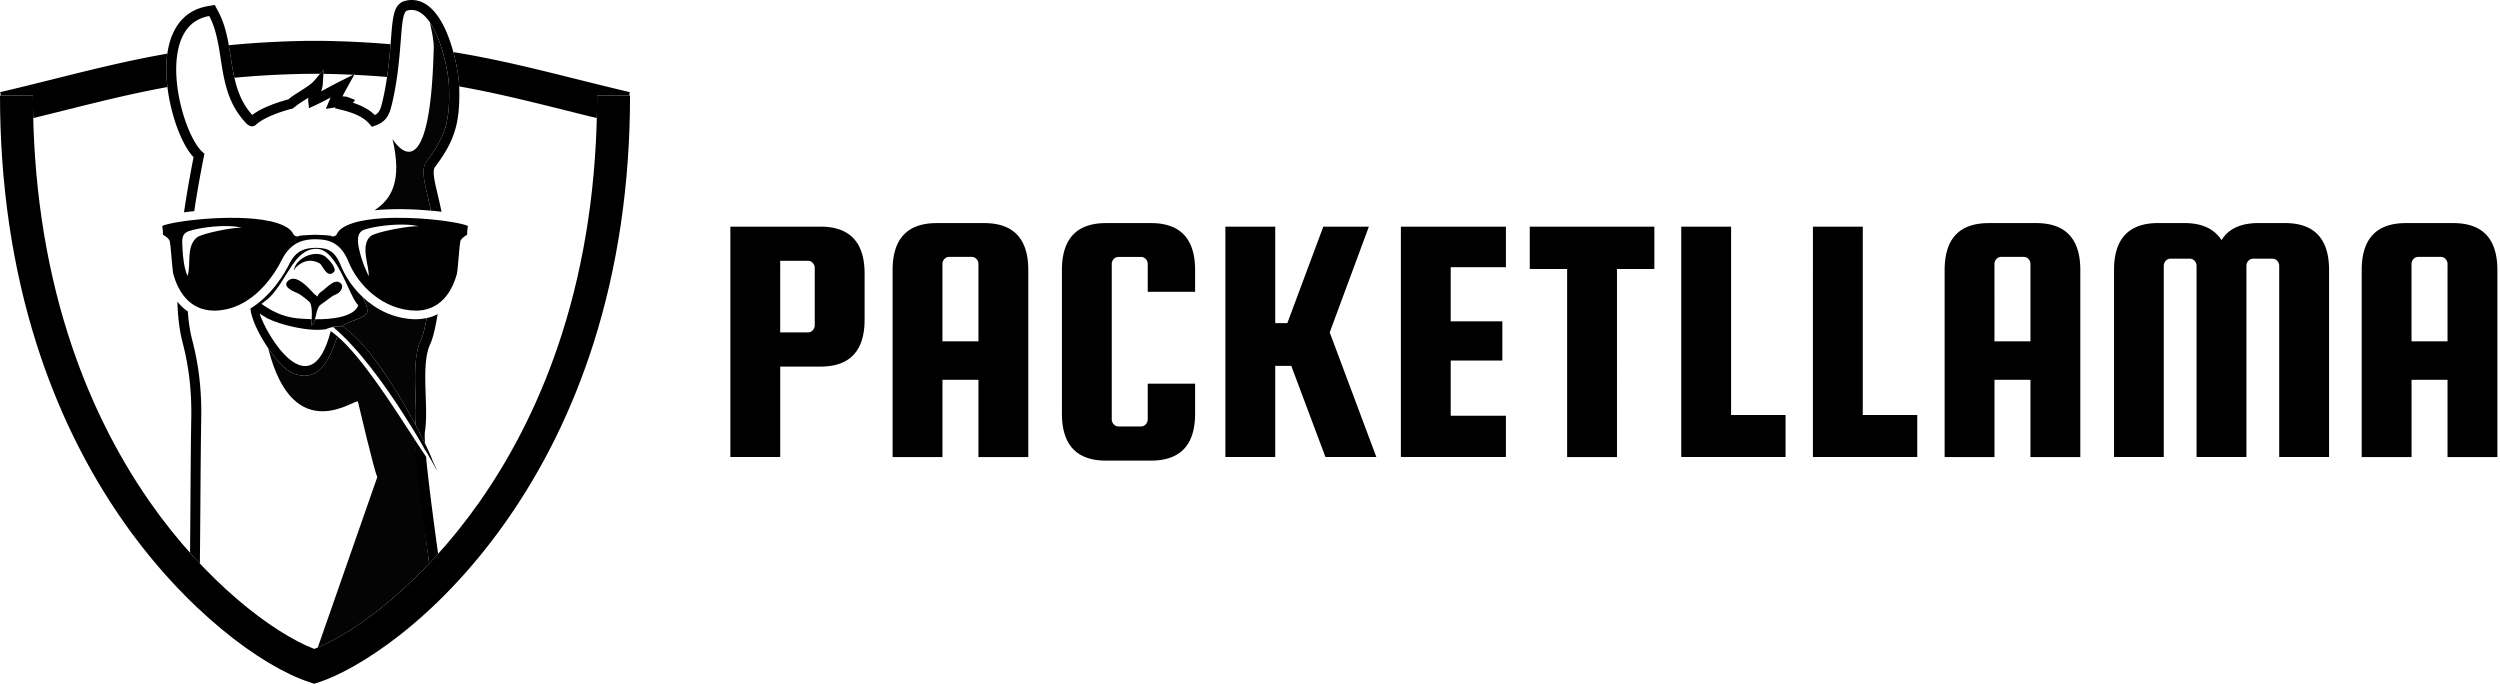 <?xml version="1.0" encoding="UTF-8" standalone="no"?>
<svg
   class="h-12 w-auto"
   width="468"
   height="128"
   viewBox="0 0 468 128"
   fill="none"
   version="1.1"
   id="svg19"
   sodipodi:docname="packet-llama.svg"
   inkscape:version="1.4.2 (ebf0e94, 2025-05-08)"
   xmlns:inkscape="http://www.inkscape.org/namespaces/inkscape"
   xmlns:sodipodi="http://sodipodi.sourceforge.net/DTD/sodipodi-0.dtd"
   xmlns="http://www.w3.org/2000/svg"
   xmlns:svg="http://www.w3.org/2000/svg">
  <defs
     id="defs19" />
  <sodipodi:namedview
     id="namedview19"
     pagecolor="#505050"
     bordercolor="#ffffff"
     borderopacity="1"
     inkscape:showpageshadow="0"
     inkscape:pageopacity="0"
     inkscape:pagecheckerboard="1"
     inkscape:deskcolor="#d1d1d1"
     inkscape:zoom="2.6440959"
     inkscape:cx="161.11367"
     inkscape:cy="121.02436"
     inkscape:current-layer="svg19" />
  <path
     d="m 404.014,41.758 c -5.513,10e-7 -8.268,2.936 -8.268,8.801 v 34.996 h 9.311 V 49.762 c 0,-0.357 0.127,-0.667 0.369,-0.936 a 1.17,1.17 0 0 1 0.9,-0.4 h 3.602 a 1.181,1.181 0 0 1 0.9,0.4 c 0.247,0.269 0.369,0.579 0.369,0.936 v 35.793 h 9.332 V 49.762 c 0,-0.357 0.121,-0.667 0.369,-0.936 a 1.17,1.17 0 0 1 0.902,-0.4 h 3.6 a 1.189,1.189 0 0 1 0.902,0.4 c 0.247,0.269 0.367,0.579 0.367,0.936 v 35.793 h 9.334 V 50.557 c 0,-5.864 -2.76,-8.799 -8.268,-8.799 h -4.93 c -3.331,0 -5.646,1.066 -6.932,3.199 -1.374,-2.133 -3.689,-3.199 -6.932,-3.199 z m -31.711,0.006 c -5.513,0 -8.268,2.935 -8.268,8.799 v 34.998 h 9.334 V 71.094 h 6.732 v 14.467 h 9.334 V 50.562 c 0,-5.864 -2.759,-8.799 -8.266,-8.799 z m 78.074,0 c -5.513,0 -8.268,2.935 -8.268,8.799 v 34.998 h 9.334 V 71.094 h 6.734 v 14.467 h 9.332 V 50.562 c 0,-5.864 -2.76,-8.799 -8.268,-8.799 z m -135.65,0.664 v 43.127 h 19.529 V 77.689 H 324.059 V 42.428 Z m 24.652,0 V 85.555 H 358.908 V 77.689 H 348.713 V 42.428 Z m 35.254,5.662 h 4.199 c 0.357,0 0.66,0.131 0.902,0.4 0.248,0.27 0.367,0.578 0.367,0.936 v 14.467 h -6.738 V 49.426 c 0,-0.358 0.127,-0.672 0.369,-0.936 a 1.17,1.17 0 0 1 0.9,-0.4 z m 78.074,0 h 4.199 c 0.357,0 0.66,0.131 0.902,0.4 0.248,0.27 0.369,0.578 0.369,0.936 V 63.893 H 451.438 V 49.426 c 0,-0.358 0.127,-0.672 0.369,-0.936 a 1.17,1.17 0 0 1 0.9,-0.4 z"
     style="clip-rule:evenodd;fill:#000000;fill-rule:evenodd"
     id="path38" />
  <path
     d="m 175.365,41.764 c -5.513,0 -8.268,2.935 -8.268,8.799 v 34.998 h 9.334 V 71.094 h 6.732 v 14.467 h 9.334 V 50.562 c 0,-5.864 -2.76,-8.799 -8.268,-8.799 z m 31.693,0 c -5.513,0 -8.266,2.935 -8.266,8.799 v 26.863 c 0,5.864 2.753,8.801 8.266,8.801 h 8.398 c 5.513,10e-7 8.268,-2.937 8.268,-8.801 v -5.602 h -8.867 v 6.668 c 0,0.357 -0.125,0.665 -0.367,0.934 -0.247,0.27 -0.543,0.402 -0.9,0.402 h -4.201 c -0.357,0 -0.658,-0.132 -0.9,-0.402 -0.248,-0.269 -0.369,-0.578 -0.369,-0.936 V 49.432 a 1.344,1.344 0 0 1 0.369,-0.936 1.17,1.17 0 0 1 0.9,-0.4 h 4.201 a 1.17,1.17 0 0 1 0.9,0.4 c 0.247,0.269 0.367,0.579 0.367,0.936 v 5.199 h 8.867 V 50.562 c 0,-5.864 -2.761,-8.799 -8.268,-8.799 z m 22.332,0.664 v 43.127 h 9.334 V 68.488 h 3.002 l 6.396,17.066 h 9.531 l -8.732,-23.328 7.332,-19.797 h -8.531 l -6.734,18.061 h -2.264 v -18.062 z m 32.854,0 v 43.127 h 19.662 V 77.82 H 271.572 V 67.488 h 9.668 v -7.334 h -9.668 V 50.025 h 10.334 v -7.598 z m -125.52,0.002 v 43.125 h 9.332 V 68.625 h 7.531 c 5.513,0 8.266,-2.936 8.266,-8.801 v -8.594 -0.002 c 0,-5.865 -2.759,-8.799 -8.266,-8.799 z m 149.645,0 v 7.932 h 6.998 v 35.195 h 9.332 V 50.359 h 6.998 v -7.93 z m -108.674,5.66 h 4.199 c 0.357,0 0.661,0.131 0.902,0.4 0.248,0.27 0.367,0.578 0.367,0.936 v 14.467 h -6.738 V 49.426 c 0,-0.358 0.122,-0.671 0.369,-0.936 0.248,-0.269 0.542,-0.4 0.9,-0.4 z m -31.643,0.736 h 5.199 c 0.358,0 0.658,0.132 0.9,0.4 0.247,0.27 0.369,0.579 0.369,0.936 v 10.73 c 0,0.357 -0.127,0.665 -0.369,0.934 a 1.17,1.17 0 0 1 -0.9,0.4 h -5.199 z"
     style="clip-rule:evenodd;fill:#000000;fill-rule:evenodd"
     id="path37" />
  <path
     d="m 57.885,13.812 c -5.146,0.078 -9.748,0.337 -14.006,0.744 0.564,2.484 1.465,4.891 3.338,6.963 2.083,-1.583 5.452,-2.573 6.76,-2.914 0.061,-0.05 0.127,-0.099 0.199,-0.16 0.516,-0.428 1.225,-0.873 1.973,-1.352 1,-0.632 2.126,-1.351 2.615,-1.922 l 1.156,-1.359 z m 2.658,0.008 -0.129,2.021 c -0.028,0.44 -0.16,0.863 -0.303,1.254 0.44,-0.231 0.885,-0.469 1.32,-0.705 a 79.062,79.062 0 0 1 2.246,-1.176 l 2.443,-1.219 c -1.79,-0.083 -3.646,-0.143 -5.578,-0.176 z m 5.773,0.186 -1.396,2.506 c -0.165,0.302 -0.482,0.874 -0.812,1.539 0.396,-0.006 0.802,0.037 1.182,0.191 l 1.203,0.475 -0.424,0.516 c 2.116,0.692 3.295,1.517 4.102,2.303 0.908,-0.473 1.132,-1.159 1.605,-3.33 0.284,-1.303 0.507,-2.572 0.686,-3.795 C 70.494,14.243 68.452,14.108 66.316,14.006 Z m 19.648,2.174 c 0.212,6.76 -0.815,10.158 -4.533,15.09 -0.538,0.715 -0.087,2.622 0.479,5.035 0.231,0.98 0.496,2.097 0.742,3.34 2.812,0.351 5.018,0.84 5.84,1.299 0.813,0.457 0.698,1.331 0.615,1.975 -0.055,0.412 -0.114,0.875 -0.037,1.381 0.056,0.377 -0.16,0.741 -0.518,0.873 -0.303,0.147 -0.59,0.323 -0.857,0.527 -0.06,0.418 -0.153,1.496 -0.23,2.387 -0.17,1.984 -0.285,3.22 -0.412,3.666 -0.619,2.187 -2.031,5.459 -5.127,7.059 -0.384,2.398 -0.854,4.452 -1.4,5.631 -1.083,2.337 -0.957,6.041 -0.836,9.625 0.082,2.44 0.161,4.744 -0.137,6.695 -0.063,0.413 -0.054,1.206 0.01,2.266 0.769,1.581 1.279,2.752 1.443,3.26 l 0.889,1.891 c -0.028,0.031 -0.852,-1.5 -2.24,-3.891 0.004,0.05 0.007,0.101 0.012,0.152 0.813,1.505 1.467,2.764 1.936,3.65 0.11,0.144 0.217,0.283 0.32,0.412 0.413,-0.099 0.279,0.691 0.279,0.691 -0.141,-0.242 -0.342,-0.616 -0.6,-1.104 -0.541,-0.709 -1.161,-1.591 -1.844,-2.602 0.496,5.321 1.618,13.56 2.26,18.193 2.624,-2.909 5.217,-6.131 7.688,-9.645 6.585,-9.366 11.796,-19.969 15.484,-31.512 3.984,-12.47 6.177,-26.049 6.537,-40.418 a 766.078,766.078 0 0 1 -5.609,-1.391 C 99.09,18.964 92.763,17.386 85.965,16.18 Z M 31.344,16.295 c -6.558,1.19 -12.709,2.724 -19.516,4.422 a 803.534,803.534 0 0 1 -5.607,1.391 c 0.358,14.37 2.538,27.953 6.498,40.422 3.667,11.55 8.845,22.154 15.391,31.52 2.4,3.433 4.916,6.584 7.465,9.439 0.036,-3.565 0.059,-7.079 0.082,-10.496 v -0.039 c 0.039,-5.437 0.071,-10.574 0.148,-14.576 0.093,-5.122 -0.423,-9.658 -1.627,-14.27 -0.557,-2.136 -0.882,-4.676 -0.973,-7.639 -1.234,-1.545 -1.934,-3.345 -2.322,-4.717 -0.126,-0.445 -0.236,-1.682 -0.412,-3.666 -0.077,-0.89 -0.17,-1.969 -0.23,-2.387 -0.271,-0.206 -0.563,-0.382 -0.871,-0.527 -0.356,-0.133 -0.569,-0.499 -0.51,-0.875 0.077,-0.5 0.016,-0.966 -0.039,-1.379 -0.082,-0.637 -0.197,-1.518 0.617,-1.975 0.739,-0.412 2.597,-0.85 5.008,-1.189 0.467,-3.192 1.063,-6.63 1.789,-10.324 -1.545,-1.654 -3.014,-4.771 -3.998,-8.492 -0.412,-1.561 -0.711,-3.127 -0.893,-4.643 z"
     style="fill:#563374;fill-opacity:0"
     id="path36" />
  <path
     d="M 57.814,7.645 C 52.321,7.726 47.39,8.016 42.83,8.469 c 0.13,0.737 0.245,1.475 0.357,2.207 0.198,1.291 0.4,2.596 0.691,3.881 4.258,-0.407 8.86,-0.666 14.006,-0.744 h 2.035 l 0.674,-0.791 -0.051,0.799 c 1.933,0.033 3.788,0.093 5.578,0.176 l 0.277,-0.139 -0.082,0.148 c 2.136,0.102 4.178,0.237 6.145,0.404 0.326,-2.225 0.507,-4.294 0.654,-6.125 C 69.117,7.938 64.826,7.715 60.123,7.645 Z M 84.867,9.75 c 0.719,2.651 1.054,5.117 1.094,6.322 0.001,0.036 0.003,0.072 0.004,0.107 6.798,1.206 13.125,2.785 20.152,4.537 a 766.078,766.078 0 0 0 5.609,1.391 c 0.035,-1.409 0.053,-2.824 0.053,-4.248 h 5.986 l 0.143,-0.605 c -3.639,-0.863 -7.031,-1.704 -10.307,-2.523 C 99.941,12.821 92.827,11.048 84.867,9.75 Z m -53.543,0.293 c -7.265,1.266 -13.893,2.918 -20.99,4.688 -3.276,0.819 -6.663,1.665 -10.307,2.523 l 0.143,0.605 H 6.168 c 0,1.423 0.018,2.84 0.053,4.248 A 803.534,803.534 0 0 0 11.828,20.717 C 18.635,19.019 24.785,17.485 31.344,16.295 31.074,14.04 31.064,11.896 31.324,10.043 Z"
     style="fill:#000000"
     id="path35" />
  <path
     d="m 79.691,3.424 c -0.385,0 -0.776,0.061 -1.166,0.182 l -0.094,0.027 -0.082,0.045 c -1.16,0.622 -1.732,0.539 -2.029,4.342 -0.235,3.018 -0.108,7.162 -1.004,11.262 -0.566,2.6 -2.469,3.793 -4.359,4.486 -0.301,-0.344 0.03,0.234 -0.75,-0.236 h -0.002 l -0.574,0.209 -0.424,-0.484 c -0.5,-0.566 -1.544,-1.753 -5.039,-2.627 l -0.941,-0.232 c -0.646,0.34 -1.293,0.666 -1.939,0.963 -0.034,-0.34 0.045,-0.692 0.166,-1.049 l -0.451,0.072 0.643,-1.551 c 0.025,-0.059 0.051,-0.118 0.076,-0.178 -1.449,1.22 -5.348,3.293 -8.139,4.426 -4.166,2.061 1.127,-2.193 1.094,-2.193 -0.055,0 -7.134,3.002 -7.459,2.824 h -0.002 v -0.002 h -0.002 v -0.002 h -0.002 v 0.006 c -0.022,-0.023 -0.042,-0.045 -0.061,-0.066 -0.356,-0.014 -0.712,-0.211 -1.072,-0.582 -3.457,-3.617 -4.128,-7.937 -4.771,-12.115 -0.384,-2.478 -0.778,-5.032 -1.795,-7.254 -2.066,0.683 -3.889,5.037 -4.498,8.209 -1.286,6.69 2.123,13.171 5.289,16.041 -0.484,2.435 -1.485,5.693 -1.848,8.029 -0.115,0.726 14.488,1.161 14.021,3.75 -0.031,0.17 -0.068,0.337 -0.109,0.5 1.701,0.55 2.917,1.311 3.613,2.275 h 0.043 c 0.55,-0.066 1.463,-0.119 2.705,-0.164 h 0.473 c 1.242,0.044 2.155,0.098 2.705,0.164 h 0.043 c 0.704,-0.967 1.918,-1.731 3.627,-2.281 1.295,-0.415 2.851,-0.691 4.535,-0.859 3.177,-2.06 5.221,-5.495 3.361,-13.344 0,0 6.997,11.74 7.717,-16.754 h 0.002 l 0.01,-0.006 c 0.043,-1.717 -0.368,-3.408 -0.736,-5.09 -0.181,-0.263 -0.368,-0.51 -0.562,-0.736 -0.07,-0.004 -0.14,-0.006 -0.211,-0.006 z M 46.877,57.76 c -1.878,1.158 -4.115,1.962 -6.723,2 -1.622,0 -2.978,-0.356 -4.109,-0.934 0.588,3.028 1.386,6.437 1.674,7.535 1.221,4.694 1.747,9.31 1.654,14.521 -0.078,4.012 -0.11,9.156 -0.148,14.609 -0.026,3.832 -0.051,7.785 -0.096,11.773 7.314,7.364 14.555,12.235 19.707,14.217 0.211,-0.081 0.426,-0.167 0.645,-0.258 l 11.15,-31.92 c -0.665,-1.479 -3.286,-12.743 -3.627,-14.117 -0.208,-0.835 -12.005,8.939 -16.771,-9.893 -0.007,-0.029 -0.01,-0.056 -0.008,-0.082 -1.72,-2.519 -3.179,-5.495 -3.348,-7.453 z"
     style="fill:#ffffff;fill-opacity:0"
     id="path34" />
  <path
     d="m 80.465,4.166 c 0.368,1.682 0.78,3.373 0.736,5.09 l -0.01,0.006 h -0.002 c -0.72,28.494 -7.717,16.754 -7.717,16.754 1.86,7.849 -0.184,11.284 -3.361,13.344 3.35,-0.334 7.211,-0.238 10.555,0.07 -0.205,-0.987 -0.417,-1.889 -0.607,-2.695 -0.736,-3.128 -1.22,-5.183 -0.154,-6.602 3.513,-4.655 4.365,-7.537 4.15,-14.012 C 83.973,13.685 82.782,7.539 80.465,4.166 Z M 67.883,55.604 c 0.496,0.972 0.891,1.922 0.891,2.611 0,1.326 -2.924,1.605 -4.77,2.803 4.797,3.079 10.344,12.074 13.777,18.52 0.136,-1.594 0.075,-3.459 0.006,-5.416 -0.132,-3.804 -0.263,-7.734 1.012,-10.477 0.401,-0.864 0.763,-2.331 1.078,-4.102 -0.641,0.14 -1.335,0.217 -2.086,0.217 l 0.021,0.006 c -3.995,-0.06 -7.388,-1.77 -9.93,-4.162 z m -3.881,5.416 c -0.031,0.021 -0.062,0.049 -0.094,0.086 0.066,-0.032 0.089,-0.075 0.094,-0.086 z m -0.857,1.92 c -1.102,3.274 -3.035,9.272 -8.535,6.828 -1.213,-0.538 -2.896,-2.375 -4.385,-4.555 -0.002,0.026 5.14e-4,0.053 0.008,0.082 4.766,18.832 16.563,9.058 16.771,9.893 0.341,1.374 2.962,12.638 3.627,14.117 l -11.15,31.92 c 5.523,-2.3 13.202,-7.669 20.801,-15.668 0.031,-0.145 0.037,-0.283 0.02,-0.412 -0.582,-4.197 -0.757,-6.711 -1.229,-10.523 -0.369,-2.885 -0.655,-5.275 -0.904,-7.758 -0.11,-1.231 -0.507,-3.748 -0.537,-4.598 C 73.404,75.779 67.792,66.936 63.145,62.939 Z"
     style="fill:#040404"
     id="path33" />
  <path
     d="m 77.039,1.863 c -0.29,0 -0.592,0.045 -0.889,0.139 h -0.006 c -0.715,0.385 -0.873,2.457 -1.121,5.584 -0.236,3.045 -0.538,6.837 -1.445,11.004 -0.578,2.643 -0.99,4.067 -3.342,4.93 l -0.029,0.012 c 0.78,0.47 0.449,-0.108 0.75,0.236 1.89,-0.693 3.793,-1.886 4.359,-4.486 0.896,-4.1 0.769,-8.244 1.004,-11.262 0.297,-3.803 0.869,-3.72 2.029,-4.342 l 0.082,-0.045 0.094,-0.027 c 0.39,-0.121 0.781,-0.182 1.166,-0.182 0.071,0 0.141,0.002 0.211,0.006 C 79.073,2.465 78.119,1.863 77.039,1.863 Z M 61.896,18.248 a 53.984,53.984 0 0 1 -2.869,1.457 l -1.191,0.551 -0.133,-1.305 a 2.6,2.6 0 0 1 0.018,-0.652 c -0.198,0.127 -0.39,0.252 -0.588,0.373 -0.698,0.445 -1.358,0.863 -1.787,1.215 -0.137,0.115 -0.27,0.215 -0.391,0.309 l -0.154,0.119 -0.191,0.051 c -2.93,0.742 -5.558,1.913 -6.701,2.99 l -0.039,0.033 c -0.197,0.165 -0.439,0.258 -0.68,0.258 -0.013,0 -0.026,5.06e-4 -0.039,0 0.018,0.021 0.038,0.043 0.061,0.066 v -0.006 c 0,0 0.002,0 0.002,0 0,0 0,0.002 0,0.002 0.001,7.65e-4 0.003,0.002 0.004,0.002 0.325,0.178 7.404,-2.824 7.459,-2.824 0.033,0 -5.26,4.254 -1.094,2.193 2.79,-1.133 6.69,-3.205 8.139,-4.426 0.057,-0.135 0.115,-0.272 0.176,-0.406 z m 0.936,1.844 a 1.83,1.83 0 0 1 -0.17,0.025 l -1.209,0.193 c -0.122,0.357 -0.2,0.709 -0.166,1.049 0.647,-0.296 1.293,-0.623 1.939,-0.963 l -0.543,-0.135 z"
     style="fill:#ffffff;fill-opacity:0"
     id="path32" />
  <path
     d="m 39.146,3.002 c -3.155,0.566 -5.122,2.775 -5.859,6.584 -1.302,6.777 1.891,16.386 4.584,18.832 l 0.396,0.357 -0.105,0.521 c -0.727,3.66 -1.326,7.066 -1.799,10.223 1.452,-0.155 3.026,-0.272 4.631,-0.33 1.759,-0.064 3.554,-0.058 5.264,0.045 2.28,0.137 4.408,0.443 6.094,0.984 0.005,0.002 0.01,0.004 0.016,0.006 0.042,-0.163 0.079,-0.33 0.109,-0.5 0.467,-2.589 -14.136,-3.024 -14.021,-3.75 0.363,-2.336 1.364,-5.594 1.848,-8.029 -3.166,-2.87 -6.575,-9.351 -5.289,-16.041 0.609,-3.172 2.432,-7.526 4.498,-8.209 -0.104,-0.227 -0.214,-0.452 -0.332,-0.672 l -0.012,-0.021 z M 35.158,58.301 c 0.145,2.013 0.42,3.788 0.822,5.334 1.247,4.782 1.786,9.475 1.688,14.773 -0.071,3.996 -0.11,9.127 -0.148,14.557 v 0.039 c -0.028,4.051 -0.061,8.243 -0.105,12.49 0.571,0.605 1.144,1.196 1.715,1.771 0.044,-3.988 0.069,-7.942 0.096,-11.773 0.038,-5.453 0.07,-10.597 0.148,-14.609 0.093,-5.211 -0.433,-9.827 -1.654,-14.521 -0.287,-1.099 -1.085,-4.507 -1.674,-7.535 -0.312,-0.159 -0.608,-0.335 -0.887,-0.525 z"
     style="fill:#ffffff;fill-opacity:0"
     id="path31" />
  <path
     d="m 77.074,0 c -0.484,0 -0.967,0.072 -1.447,0.221 l -0.18,0.055 -0.166,0.088 c -1.61,0.868 -1.776,2.946 -2.1,7.09 -0.237,2.991 -0.526,6.712 -1.406,10.752 -0.473,2.171 -0.697,2.857 -1.605,3.33 -0.807,-0.786 -1.986,-1.611 -4.102,-2.303 l 0.424,-0.516 -1.203,-0.475 c -0.38,-0.154 -0.786,-0.197 -1.182,-0.191 0.33,-0.665 0.647,-1.237 0.812,-1.539 l 1.479,-2.654 -2.721,1.357 a 79.062,79.062 0 0 0 -2.246,1.176 c -0.435,0.236 -0.88,0.474 -1.32,0.705 0.143,-0.391 0.275,-0.814 0.303,-1.254 l 0.18,-2.82 -1.83,2.15 c -0.489,0.571 -1.615,1.29 -2.615,1.922 -0.748,0.479 -1.457,0.924 -1.973,1.352 -0.072,0.061 -0.138,0.11 -0.199,0.16 -1.308,0.341 -4.677,1.331 -6.76,2.914 -2.842,-3.144 -3.447,-7.057 -4.029,-10.844 -0.445,-2.886 -0.908,-5.866 -2.326,-8.521 l -0.66,-1.23 -1.375,0.24 c -3.94,0.698 -6.489,3.492 -7.369,8.076 -0.621,3.21 -0.336,7.47 0.779,11.697 0.984,3.721 2.453,6.838 3.998,8.492 -0.726,3.694 -1.322,7.133 -1.789,10.324 0.607,-0.086 1.25,-0.163 1.918,-0.234 0.473,-3.156 1.072,-6.562 1.799,-10.223 l 0.105,-0.521 -0.396,-0.357 c -2.693,-2.446 -5.886,-12.055 -4.584,-18.832 0.737,-3.809 2.704,-6.018 5.859,-6.584 h 0.021 l 0.012,0.021 c 1.269,2.369 1.704,5.194 2.127,7.926 0.643,4.178 1.314,8.498 4.771,12.115 0.374,0.385 0.742,0.582 1.111,0.582 0.241,0 0.483,-0.093 0.68,-0.258 l 0.039,-0.033 c 1.143,-1.077 3.771,-2.248 6.701,-2.99 l 0.191,-0.051 0.154,-0.119 c 0.121,-0.094 0.254,-0.194 0.391,-0.309 0.429,-0.352 1.089,-0.77 1.787,-1.215 0.198,-0.121 0.39,-0.246 0.588,-0.373 a 2.6,2.6 0 0 0 -0.018,0.652 l 0.133,1.305 1.191,-0.551 a 53.984,53.984 0 0 0 2.869,-1.457 c -0.088,0.193 -0.169,0.391 -0.252,0.584 l -0.643,1.551 1.66,-0.266 a 1.83,1.83 0 0 0 0.17,-0.025 l -0.148,0.17 1.484,0.367 c 3.495,0.874 4.539,2.061 5.039,2.627 l 0.424,0.484 0.605,-0.221 c 2.352,-0.863 2.764,-2.287 3.342,-4.93 0.907,-4.167 1.209,-7.959 1.445,-11.004 0.248,-3.127 0.406,-5.199 1.121,-5.584 h 0.006 c 0.297,-0.094 0.599,-0.139 0.889,-0.139 4.579,0 6.901,10.822 7.016,14.258 0.215,6.475 -0.637,9.357 -4.15,14.012 -1.066,1.419 -0.582,3.474 0.154,6.602 0.19,0.806 0.402,1.708 0.607,2.695 0.687,0.063 1.352,0.136 1.986,0.215 -0.246,-1.242 -0.511,-2.359 -0.742,-3.34 -0.566,-2.413 -1.017,-4.32 -0.479,-5.035 3.738,-4.958 4.755,-8.365 4.529,-15.197 -0.054,-1.621 -0.639,-5.524 -1.979,-9.086 C 82.261,2.419 79.871,0 77.074,0 Z M 33.205,56.469 c 0.091,2.963 0.416,5.503 0.973,7.639 1.204,4.612 1.72,9.148 1.627,14.27 -0.077,4.002 -0.109,9.139 -0.148,14.576 v 0.039 c -0.023,3.417 -0.046,6.931 -0.082,10.496 0.612,0.685 1.226,1.355 1.84,2.006 0.045,-4.248 0.078,-8.439 0.105,-12.49 v -0.039 c 0.038,-5.43 0.077,-10.561 0.148,-14.557 0.099,-5.298 -0.441,-9.991 -1.688,-14.773 -0.403,-1.546 -0.677,-3.321 -0.822,-5.334 -0.766,-0.523 -1.411,-1.153 -1.953,-1.832 z m 48.721,2.342 c -0.614,0.317 -1.295,0.568 -2.049,0.732 -0.315,1.77 -0.677,3.238 -1.078,4.102 -1.275,2.743 -1.144,6.673 -1.012,10.477 0.069,1.957 0.13,3.822 -0.006,5.416 0.686,1.287 1.287,2.474 1.781,3.49 -0.064,-1.059 -0.073,-1.852 -0.01,-2.266 0.298,-1.951 0.219,-4.255 0.137,-6.695 -0.121,-3.584 -0.247,-7.288 0.836,-9.625 0.547,-1.179 1.016,-3.233 1.4,-5.631 z m -4.295,23.455 c 0.149,4.228 1.404,13.754 2.67,22.879 0.018,0.129 0.011,0.267 -0.02,0.412 0.579,-0.61 1.159,-1.235 1.736,-1.875 -0.641,-4.633 -1.764,-12.872 -2.26,-18.193 -0.655,-0.97 -1.369,-2.059 -2.127,-3.223 z M 78.604,82.5 c 0.379,0.681 0.734,1.331 1.062,1.939 -0.004,-0.051 -0.008,-0.102 -0.012,-0.152 C 79.333,83.734 78.982,83.136 78.604,82.5 Z"
     style="fill:#000000"
     id="path30" />
  <path
     d="m 58.98,46.396 c -1.715,0.055 -3.495,0.341 -4.797,2.969 -0.818,1.651 -3.21,5.868 -7.307,8.395 0.315,3.652 5.119,10.849 7.732,12.008 5.5,2.443 7.433,-3.554 8.535,-6.828 C 62.725,62.579 62.314,62.259 61.912,61.982 58.112,76.687 49.783,62.588 48.602,58.697 l 1.385,0.869 c 2.484,1.269 8.117,2.661 11.234,2.02 -0.009,-0.005 -0.017,-0.012 -0.021,-0.018 l -0.002,-0.002 v -0.002 l -0.002,-0.002 v -0.002 -0.002 -0.002 -0.002 -0.002 -0.002 -0.002 l 0.002,-0.002 c 0.011,-0.021 0.058,-0.046 0.166,-0.072 0.365,-0.115 0.689,-0.209 1.006,-0.256 -0.032,-0.027 -0.064,-0.053 -0.096,-0.08 h -0.008 v -0.006 c 0.002,0.002 0.006,0.004 0.008,0.006 l 1.076,-0.061 c 0.304,0.094 0.47,0.07 0.559,0.027 0.031,-0.037 0.062,-0.065 0.094,-0.086 l 0.002,-0.002 c 1.846,-1.198 4.77,-1.477 4.77,-2.803 0,-0.69 -0.395,-1.639 -0.891,-2.611 -1.872,-1.762 -3.281,-3.893 -4.129,-6.008 -1.243,-3.094 -2.98,-3.15 -4.662,-3.199 z m 0.279,0.182 c 3.914,0 6.124,9.069 7.789,10.531 0,0 -0.23,2.731 -8.084,2.656 -0.14,0.501 -0.327,0.95 -0.656,1.236 -4.7e-5,0.004 3.9e-5,0.008 0,0.012 l -0.004,-0.006 0.002,-0.002 v -0.002 l 0.002,-0.002 c 0.004,-0.284 0.03,-0.736 0.049,-1.248 -0.388,-0.01 -0.792,-0.027 -1.215,-0.051 v -0.004 c -1.99,-0.116 -4.512,-0.187 -8.189,-2.809 0,0 0.769,-0.632 1.324,-1.033 3.578,-3.447 4.701,-9.279 8.982,-9.279 z"
     style="display:inline;fill:#000000"
     id="path29" />
  <path
     d="m 76.697,40.809 c -1.648,-0.058 -3.328,-0.052 -4.926,0.041 -2.13,0.124 -4.116,0.405 -5.684,0.908 -1.539,0.495 -2.534,1.138 -2.969,1.93 -0.075,0.233 -0.249,0.42 -0.477,0.51 -0.25,0.103 -0.536,0.075 -0.76,-0.076 -0.269,-0.038 -0.96,-0.115 -2.703,-0.17 h -0.391 c -1.743,0.06 -2.435,0.132 -2.705,0.17 -0.224,0.151 -0.508,0.179 -0.758,0.076 -0.227,-0.091 -0.402,-0.278 -0.479,-0.51 -0.434,-0.787 -1.429,-1.435 -2.967,-1.93 -6.272,-2.006 -19.2,-0.485 -21.498,0.527 0.006,0.12 0.027,0.292 0.049,0.43 0.044,0.336 0.099,0.752 0.088,1.236 0.494,0.275 1.154,0.731 1.275,1.242 0.077,0.336 0.16,1.22 0.291,2.76 0.105,1.209 0.263,3.033 0.357,3.363 0.884,3.122 2.94,6.838 7.711,6.838 7.371,-0.11 11.506,-7.301 12.6,-9.504 1.846,-3.727 4.689,-3.819 6.211,-3.869 h 0.027 l -0.016,0.006 h 0.158 c 1.781,0.06 4.469,0.141 6.107,4.209 1.748,4.348 6.425,9.065 12.582,9.158 2.622,0 6.1,-1.188 7.699,-6.838 0.094,-0.33 0.254,-2.154 0.359,-3.363 0.132,-1.54 0.209,-2.43 0.291,-2.76 0.121,-0.51 0.778,-0.967 1.273,-1.242 -0.003,-0.414 0.026,-0.827 0.088,-1.236 0.017,-0.137 0.04,-0.309 0.051,-0.43 -1.289,-0.572 -5.945,-1.304 -10.889,-1.477 z m -0.633,1.248 c 0.89,0.039 1.705,0.141 2.359,0.322 -1.254,-0.236 -8.168,1.034 -9.064,1.836 -2.012,1.786 -0.154,5.788 -0.352,7.459 l -0.006,0.006 c -0.637,-1.468 -1.181,-2.496 -1.748,-4.904 -0.357,-1.533 -0.55,-3.309 1.006,-3.809 1.781,-0.573 5.135,-1.026 7.805,-0.91 z m -33.053,0.275 c 0.865,0.039 1.66,0.141 2.314,0.322 -1.176,-0.225 -7.628,1.033 -8.529,1.836 -2.009,1.783 -0.982,5.056 -1.689,7.184 -0.637,-1.467 -0.861,-3.458 -0.943,-5.16 -0.077,-1.572 -0.28,-2.771 1.27,-3.271 1.78,-0.574 4.984,-1.026 7.578,-0.91 z m -7.904,9.346 h 0.002 v 0.002 h -0.002 z"
     style="display:inline;fill:#000000"
     id="path27" />
  <path
     d="m 40.994,39.189 c -5.277,0.191 -10.227,1.012 -11.557,1.754 -0.814,0.457 -0.699,1.338 -0.617,1.975 0.055,0.413 0.116,0.879 0.039,1.379 -0.059,0.376 0.154,0.742 0.51,0.875 0.308,0.145 0.6,0.321 0.871,0.527 0.06,0.418 0.153,1.497 0.23,2.387 0.176,1.984 0.286,3.221 0.412,3.666 0.847,2.99 3.175,8.008 9.271,8.008 8.295,-0.121 12.836,-7.987 14.029,-10.395 1.302,-2.628 3.082,-2.914 4.797,-2.969 h 0.111 c 1.682,0.049 3.419,0.105 4.662,3.199 2,4.986 7.122,10.065 14.059,10.17 l -0.021,-0.006 c 6.084,0 8.416,-5.018 9.262,-8.008 0.127,-0.446 0.242,-1.682 0.412,-3.666 0.077,-0.891 0.17,-1.969 0.23,-2.387 0.267,-0.204 0.555,-0.381 0.857,-0.527 0.357,-0.132 0.573,-0.496 0.518,-0.873 -0.077,-0.506 -0.018,-0.969 0.037,-1.381 0.083,-0.644 0.198,-1.518 -0.615,-1.975 -2.364,-1.319 -16.171,-2.885 -22.916,-0.725 -1.709,0.55 -2.923,1.314 -3.627,2.281 h -0.043 c -0.55,-0.066 -1.463,-0.12 -2.705,-0.164 h -0.473 c -1.242,0.045 -2.155,0.098 -2.705,0.164 h -0.043 c -0.698,-0.967 -1.919,-1.731 -3.629,-2.281 -1.686,-0.541 -3.814,-0.848 -6.094,-0.984 -1.71,-0.102 -3.505,-0.109 -5.264,-0.045 z m 35.703,1.619 c 4.944,0.173 9.599,0.904 10.889,1.477 -0.011,0.121 -0.034,0.293 -0.051,0.43 -0.062,0.409 -0.091,0.822 -0.088,1.236 -0.495,0.275 -1.152,0.732 -1.273,1.242 -0.082,0.33 -0.159,1.22 -0.291,2.76 -0.105,1.209 -0.265,3.033 -0.359,3.363 -1.599,5.65 -5.077,6.838 -7.699,6.838 -6.157,-0.093 -10.834,-4.81 -12.582,-9.158 -1.638,-4.068 -4.326,-4.149 -6.107,-4.209 h -0.158 l 0.016,-0.006 h -0.027 c -1.522,0.05 -4.365,0.142 -6.211,3.869 -1.094,2.203 -5.229,9.394 -12.6,9.504 -4.771,0 -6.827,-3.716 -7.711,-6.838 -0.094,-0.33 -0.252,-2.154 -0.357,-3.363 -0.131,-1.54 -0.214,-2.424 -0.291,-2.76 -0.121,-0.511 -0.781,-0.967 -1.275,-1.242 0.011,-0.484 -0.044,-0.9 -0.088,-1.236 -0.022,-0.138 -0.043,-0.31 -0.049,-0.43 2.298,-1.012 15.226,-2.533 21.498,-0.527 1.538,0.495 2.533,1.143 2.967,1.93 0.076,0.232 0.252,0.419 0.479,0.51 0.25,0.103 0.534,0.074 0.758,-0.076 0.27,-0.038 0.962,-0.11 2.705,-0.17 h 0.391 c 1.743,0.055 2.434,0.132 2.703,0.17 0.224,0.151 0.51,0.179 0.76,0.076 0.228,-0.09 0.402,-0.277 0.477,-0.51 0.435,-0.792 1.43,-1.435 2.969,-1.93 1.568,-0.503 3.553,-0.784 5.684,-0.908 1.598,-0.093 3.278,-0.099 4.926,-0.041 z"
     style="display:inline;fill:#563374;fill-opacity:0"
     id="path26" />
  <path
     d="m 76.064,42.057 c -2.67,-0.116 -6.023,0.337 -7.805,0.91 -1.556,0.5 -1.363,2.276 -1.006,3.809 0.567,2.408 1.111,3.436 1.748,4.904 l 0.006,-0.006 c 0.198,-1.671 -1.66,-5.673 0.352,-7.459 0.896,-0.802 7.81,-2.072 9.064,-1.836 -0.654,-0.181 -1.469,-0.284 -2.359,-0.322 z m -33.053,0.275 c -2.594,-0.116 -5.798,0.336 -7.578,0.91 -1.55,0.5 -1.347,1.699 -1.27,3.271 0.082,1.702 0.306,3.693 0.943,5.16 0.707,-2.127 -0.319,-5.401 1.689,-7.184 0.901,-0.803 7.353,-2.061 8.529,-1.836 -0.654,-0.181 -1.45,-0.284 -2.314,-0.322 z m -7.904,9.346 c -9.32e-4,0.003 -0.003,0.005 -0.004,0.008 l 0.006,-0.006 c 0,0 0,-0.002 0,-0.002 z"
     style="fill:#ffffff;fill-opacity:0"
     id="path25" />
  <path
     d="m 54.811,52.18 c -0.301,0.016 -0.591,0.124 -0.855,0.355 -1.341,1.177 1.238,2.118 1.793,2.371 0.752,0.34 2.133,1.572 2.133,1.572 0.728,0.613 0.441,3.551 0.428,4.523 1.015,-0.883 0.674,-3.311 1.787,-4.014 0.99,-0.626 1.769,-1.467 2.814,-1.885 0.857,-0.346 1.577,-1.474 0.824,-2.111 -1.121,-0.957 -2.649,1 -3.496,1.545 -0.777,0.504 -0.75,0.898 -0.801,0.965 l -0.002,0.002 -0.002,0.002 c -7.97e-4,5.52e-4 -0.005,0.004 -0.006,0.004 h -0.002 c -0.001,2.57e-4 -0.007,0.002 -0.01,0.002 -0.052,-0.01 -0.181,-0.16 -0.602,-0.502 -0.404,-0.324 -2.379,-2.918 -4.004,-2.83 z m 3.498,8.822 c 0,0 -0.002,0.002 -0.002,0.002 0,0 0,0.002 0,0.002 0,0 -0.002,0.002 -0.002,0.002 l 0.004,0.006 c 3.9e-5,-0.004 -4.7e-5,-0.008 0,-0.012 z"
     style="fill:#000000"
     id="path24" />
  <path
     d="m 62.369,61.219 c -0.317,0.047 -0.641,0.141 -1.006,0.256 -0.108,0.026 -0.155,0.051 -0.166,0.072 l -0.002,0.002 v 0.002 0.002 0.002 0.002 0.002 0.002 0.002 c 0,0 0.002,0.002 0.002,0.002 0,0 0,0.002 0,0.002 0.028,0.045 0.211,0.072 0.211,0.072 l -0.01,0.012 C 67.917,65.575 77.272,82.419 81.602,88.09 80.943,86.844 79.919,84.865 78.604,82.5 74.898,76.269 68.58,66.458 62.369,61.219 Z m 19.232,26.871 c 0.258,0.487 0.458,0.862 0.6,1.104 0,0 0.134,-0.79 -0.279,-0.691 -0.104,-0.129 -0.21,-0.268 -0.32,-0.412 z"
     style="fill:#ffffff;fill-opacity:0"
     id="path23" />
  <path
     d="m 64.004,61.018 c 0,0 -0.002,0.002 -0.002,0.002 -0.012,0.025 -0.122,0.224 -0.652,0.059 l -1.076,0.061 c 9.618,8.04 19.522,27.149 19.621,27.039 l -0.889,-1.891 c -0.798,-2.469 -9.757,-20.62 -17.002,-25.27 z m -1.73,0.121 c -0.002,-0.002 -0.006,-0.004 -0.008,-0.006 v 0.006 z"
     style="fill:#000000"
     id="path22" />
  <path
     d="m 59.066,47.533 c -1.63,0.064 -3.481,1.127 -3.957,2.684 -0.096,0.182 -0.12,0.279 -0.111,0.316 3.77e-4,0.001 0.002,0.003 0.002,0.004 l 0.002,0.002 v 0.002 l 0.002,0.002 v 0.002 l 0.002,0.002 h 0.002 l 0.002,0.002 h 0.002 l 0.002,0.002 h 0.002 0.002 c 0.051,0.002 0.17,-0.132 0.164,-0.234 0,0 1.889,-2.546 4.648,-1.018 0.578,0.319 1.326,2.874 2.656,1.648 0.704,-0.648 -0.956,-2.38 -1.484,-2.836 -0.5,-0.431 -1.195,-0.607 -1.936,-0.578 z"
     style="fill:#000000;fill-opacity:1"
     id="path21" />
  <path
     d="m 0,17.859 c 0,16.582 2.304,32.236 6.844,46.533 3.853,12.143 9.312,23.307 16.215,33.184 11.68,16.71 25.899,27.159 34.809,30.105 L 58.836,128 v -0.004 l 0.967,-0.318 c 6.673,-2.199 21.537,-11.023 34.949,-30.096 6.948,-9.878 12.431,-21.04 16.312,-33.182 4.568,-14.303 6.883,-29.958 6.883,-46.541 h -6.168 c 0,15.945 -2.215,30.974 -6.59,44.666 -3.688,11.543 -8.899,22.146 -15.484,31.512 -10.427,14.83 -23.047,24.438 -30.869,27.445 -7.789,-2.996 -20.354,-12.598 -30.727,-27.434 -6.546,-9.366 -11.724,-19.97 -15.391,-31.52 -4.348,-13.691 -6.551,-28.725 -6.551,-44.67 z"
     style="fill:#000000"
     id="path20" />
</svg>

